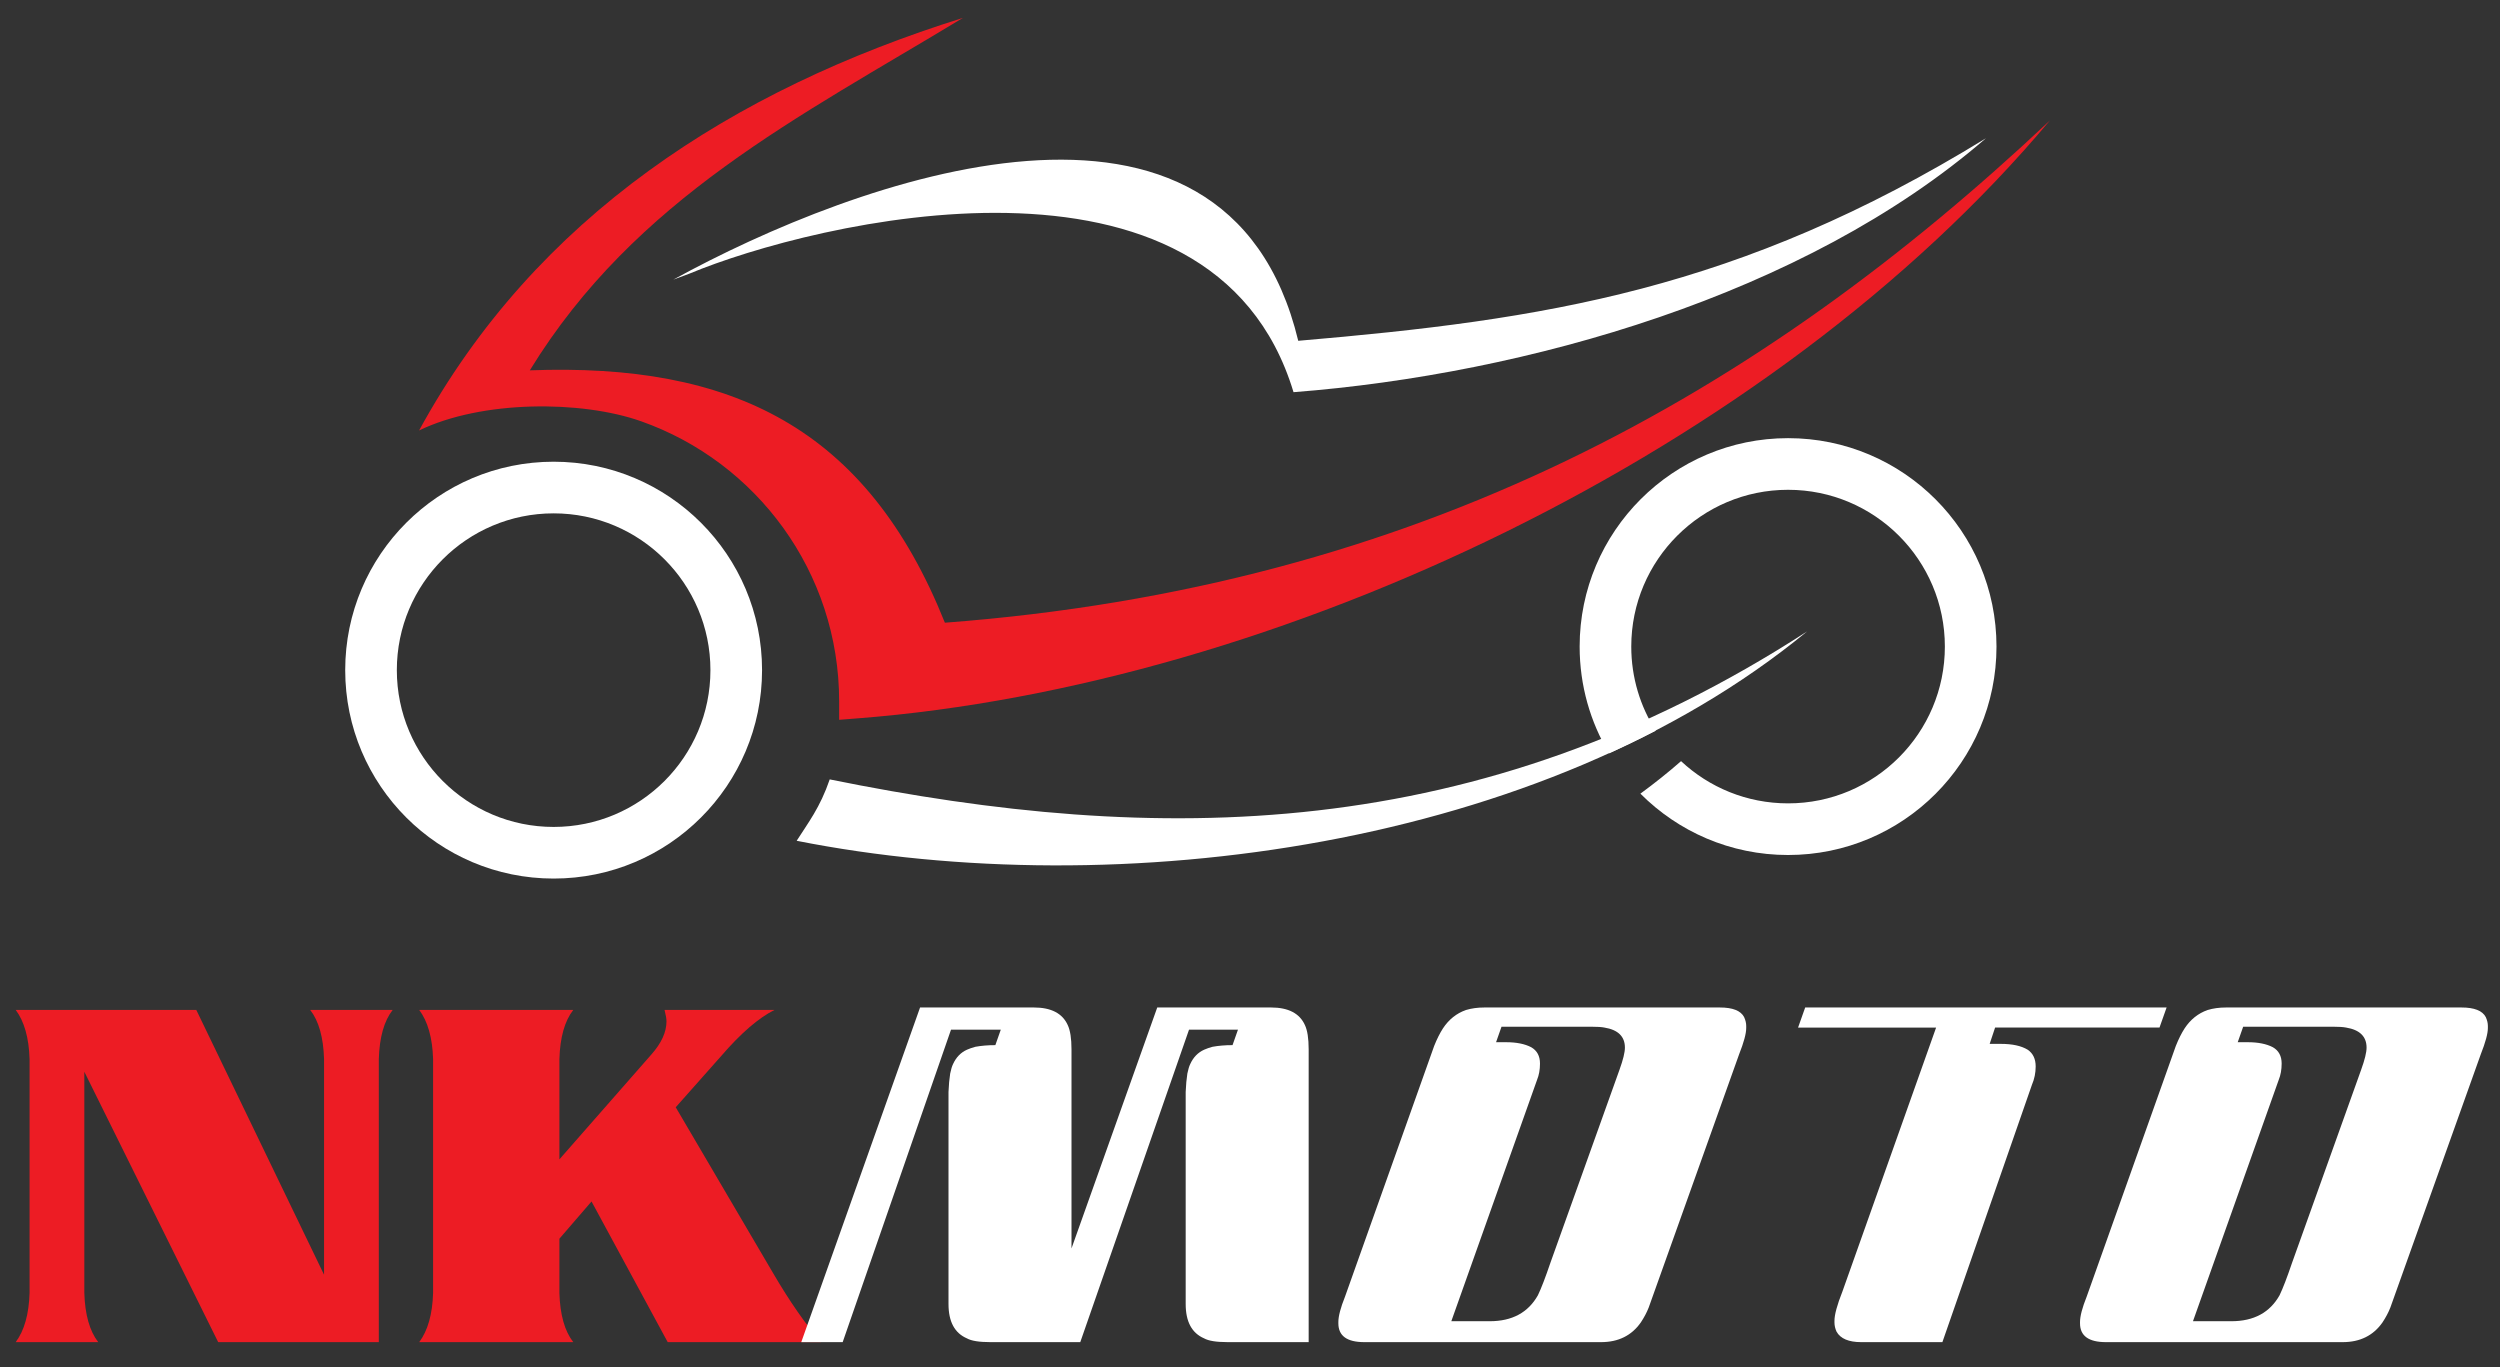 <?xml version="1.0" encoding="utf-8"?>
<!-- Generator: Adobe Illustrator 16.0.0, SVG Export Plug-In . SVG Version: 6.00 Build 0)  -->
<!DOCTYPE svg PUBLIC "-//W3C//DTD SVG 1.1//EN" "http://www.w3.org/Graphics/SVG/1.1/DTD/svg11.dtd">
<svg version="1.1" id="Layer_1" xmlns="http://www.w3.org/2000/svg" xmlns:xlink="http://www.w3.org/1999/xlink" x="0px" y="0px"
	 width="562px" height="307.332px" viewBox="0 0 562 307.332" style="enable-background:new 0 0 562 307.332;" xml:space="preserve"
	>
<rect x="0" y="0" width="562" height="307.332" fill="#333333" stroke="none"/>
<path style="fill-rule:evenodd;clip-rule:evenodd;fill:#FFFFFF;" d="M124.457,103.793c25.872,0,46.854,20.98,46.854,46.855
	c0,25.874-20.981,46.854-46.854,46.854c-25.873,0-46.854-20.98-46.854-46.854C77.602,124.774,98.583,103.793,124.457,103.793
	L124.457,103.793z M124.457,115.403c19.463,0,35.247,15.782,35.247,35.246c0,19.46-15.783,35.245-35.247,35.245
	s-35.248-15.785-35.248-35.245C89.208,131.185,104.993,115.403,124.457,115.403L124.457,115.403z"/>
<path style="fill-rule:evenodd;clip-rule:evenodd;fill:#ED1C24;" d="M460.811,27.087c-62.474,74.505-173.825,127.087-268.014,134.4
	l-4.157,0.324v-4.168c0-29.076-18.604-53.812-44.553-62.953c-13.43-4.733-35.78-4.751-49.878,2.08
	c26.193-48.048,70.575-76.593,122.275-92.755c-36.814,22.287-73.651,40.572-97.379,79.237c45.261-1.68,75.68,12.713,93.306,56.734
	C319.145,131.892,395.441,88.592,460.811,27.087L460.811,27.087z"/>
<path style="fill-rule:evenodd;clip-rule:evenodd;fill:#FFFFFF;" d="M154.971,61.52l-3.618,1.344
	c40.89-22.462,124.356-53.258,140.492,13.747c55.22-4.716,98.977-11.342,154.595-45.535C405.685,66.35,343.07,84.103,290.782,88.162
	C272.594,27.769,182.581,50.004,154.971,61.52L154.971,61.52z"/>
<path style="fill-rule:evenodd;clip-rule:evenodd;fill:#FFFFFF;" d="M401.959,98.497c25.872,0,46.852,20.983,46.852,46.852
	c0,25.877-20.979,46.857-46.852,46.857c-12.974,0-24.714-5.272-33.197-13.793c3.159-2.317,6.218-4.744,9.139-7.308
	c6.295,5.888,14.757,9.492,24.059,9.492c19.461,0,35.245-15.782,35.245-35.248c0-19.458-15.784-35.243-35.245-35.243
	c-19.464,0-35.251,15.785-35.251,35.243c0,6.962,2.019,13.448,5.505,18.915c-3.456,1.801-6.955,3.496-10.5,5.092
	c-4.197-7.021-6.611-15.231-6.611-24.007C355.102,119.479,376.084,98.497,401.959,98.497L401.959,98.497z"/>
<path style="fill-rule:evenodd;clip-rule:evenodd;fill:#FFFFFF;" d="M186.521,175.208c73.638,14.981,145.676,14.732,219.717-33.271
	c-59.211,48.759-155.032,61.367-227.147,47.072C181.649,184.977,184.341,181.58,186.521,175.208L186.521,175.208z"/>
<g>
	<path style="fill:#ED1C24;" d="M44.125,227.031l28.723,59.525v-48.474c-0.146-4.888-1.186-8.571-3.119-11.052h18.547
		c-1.934,2.48-2.973,6.164-3.119,11.052v63.629H49.048l-30.091-60.784v49.732c0.146,4.852,1.185,8.535,3.119,11.052H3.528
		c1.933-2.59,2.973-6.273,3.119-11.052v-52.577c-0.146-4.778-1.186-8.462-3.119-11.052H44.125z"/>
	<path style="fill:#ED1C24;" d="M125.753,260.624l20.681-23.581c2.261-2.553,3.392-5.033,3.392-7.44c0-0.583-0.146-1.44-0.438-2.571
		h24.729c-3.575,1.787-7.55,5.216-11.927,10.285l-10.286,11.599l21.939,37.368c3.647,6.237,7.222,11.38,10.724,15.429H150.1
		l-17.125-31.623l-7.222,8.371v12.2c0.146,4.888,1.185,8.572,3.119,11.052H94.24c1.933-2.59,2.973-6.273,3.119-11.052v-52.577
		c-0.146-4.778-1.186-8.462-3.119-11.052h34.632c-1.934,2.48-2.973,6.164-3.119,11.052V260.624z"/>
	<path style="fill:#FFFFFF;" d="M267.294,231.468l-24.449,70.244h-20.218c-2.508,0-4.264-0.282-5.266-0.847
		c-2.76-1.189-4.138-3.761-4.138-7.711v-47.676c0.062-1.565,0.188-2.945,0.376-4.137c0.188-0.94,0.407-1.661,0.658-2.163
		c0.689-1.505,1.724-2.57,3.104-3.197c0.563-0.25,1.189-0.471,1.88-0.658c1.379-0.25,2.883-0.376,4.514-0.376l1.223-3.479h-11.189
		l-24.355,70.244h-9.31l26.706-75.229h25.577c3.887,0,6.426,1.317,7.617,3.95c0.564,1.191,0.847,3.009,0.847,5.454v44.761
		l19.276-54.165h25.578c3.886,0,6.425,1.317,7.617,3.95c0.563,1.191,0.846,3.009,0.846,5.454v65.824h-18.242
		c-2.509,0-4.265-0.282-5.267-0.847c-2.759-1.189-4.138-3.761-4.138-7.711v-47.676c0.063-1.565,0.188-2.945,0.376-4.137
		c0.188-0.94,0.407-1.661,0.659-2.163c0.688-1.505,1.723-2.57,3.103-3.197c0.564-0.25,1.19-0.471,1.881-0.658
		c1.378-0.25,2.883-0.376,4.514-0.376l1.223-3.479H267.294z"/>
	<path style="fill:#FFFFFF;" d="M333.683,226.483h52.941c2.883,0,4.702,0.722,5.454,2.163c0.313,0.69,0.471,1.349,0.471,1.975v0.471
		c0,1.255-0.533,3.229-1.599,5.924l-20.312,56.892c-0.439,1.128-1.035,2.257-1.787,3.385c-2.068,2.947-5.047,4.42-8.934,4.42
		h-53.224c-3.888,0-5.83-1.41-5.83-4.231v-0.282c0-1.316,0.501-3.229,1.505-5.736l20.029-56.327
		c0.626-1.566,1.284-2.883,1.975-3.949c1.316-2.006,3.04-3.385,5.172-4.138C330.798,226.672,332.178,226.483,333.683,226.483z
		 M337.538,230.81l-1.223,3.479h2.257c2.318,0,4.199,0.376,5.643,1.128c1.316,0.752,1.975,1.975,1.975,3.668
		c0,1.379-0.221,2.602-0.658,3.667l-19.277,54.258h8.651c5.015,0,8.618-1.942,10.813-5.83c0.753-1.566,1.693-4.011,2.821-7.334
		l15.516-43.351c0.814-2.257,1.223-3.917,1.223-4.984c0-2.506-1.537-4.011-4.607-4.514c-0.628-0.124-1.568-0.188-2.821-0.188
		H337.538z"/>
	<path style="fill:#FFFFFF;" d="M487.054,226.483l-1.599,4.514h-36.956l-1.222,3.668h2.538c2.57,0,4.576,0.439,6.019,1.316
		c1.19,0.815,1.787,2.068,1.787,3.762c0,1.442-0.282,2.82-0.847,4.137l-20.123,57.832h-18.243c-2.821,0-4.671-0.783-5.548-2.351
		c-0.314-0.689-0.471-1.379-0.471-2.069v-0.376c0-1.378,0.596-3.573,1.787-6.582l21.063-59.337h-31.031l1.599-4.514H487.054z"/>
	<path style="fill:#FFFFFF;" d="M500.407,226.483h52.941c2.883,0,4.702,0.722,5.454,2.163c0.313,0.69,0.471,1.349,0.471,1.975v0.471
		c0,1.255-0.533,3.229-1.599,5.924l-20.312,56.892c-0.439,1.128-1.035,2.257-1.787,3.385c-2.068,2.947-5.047,4.42-8.934,4.42
		h-53.224c-3.888,0-5.83-1.41-5.83-4.231v-0.282c0-1.316,0.501-3.229,1.505-5.736l20.029-56.327
		c0.626-1.566,1.284-2.883,1.975-3.949c1.316-2.006,3.04-3.385,5.172-4.138C497.522,226.672,498.902,226.483,500.407,226.483z
		 M504.263,230.81l-1.223,3.479h2.257c2.318,0,4.199,0.376,5.643,1.128c1.316,0.752,1.975,1.975,1.975,3.668
		c0,1.379-0.221,2.602-0.658,3.667l-19.277,54.258h8.651c5.015,0,8.618-1.942,10.813-5.83c0.753-1.566,1.693-4.011,2.821-7.334
		l15.516-43.351c0.814-2.257,1.223-3.917,1.223-4.984c0-2.506-1.537-4.011-4.607-4.514c-0.628-0.124-1.568-0.188-2.821-0.188
		H504.263z"/>
</g>
</svg>
